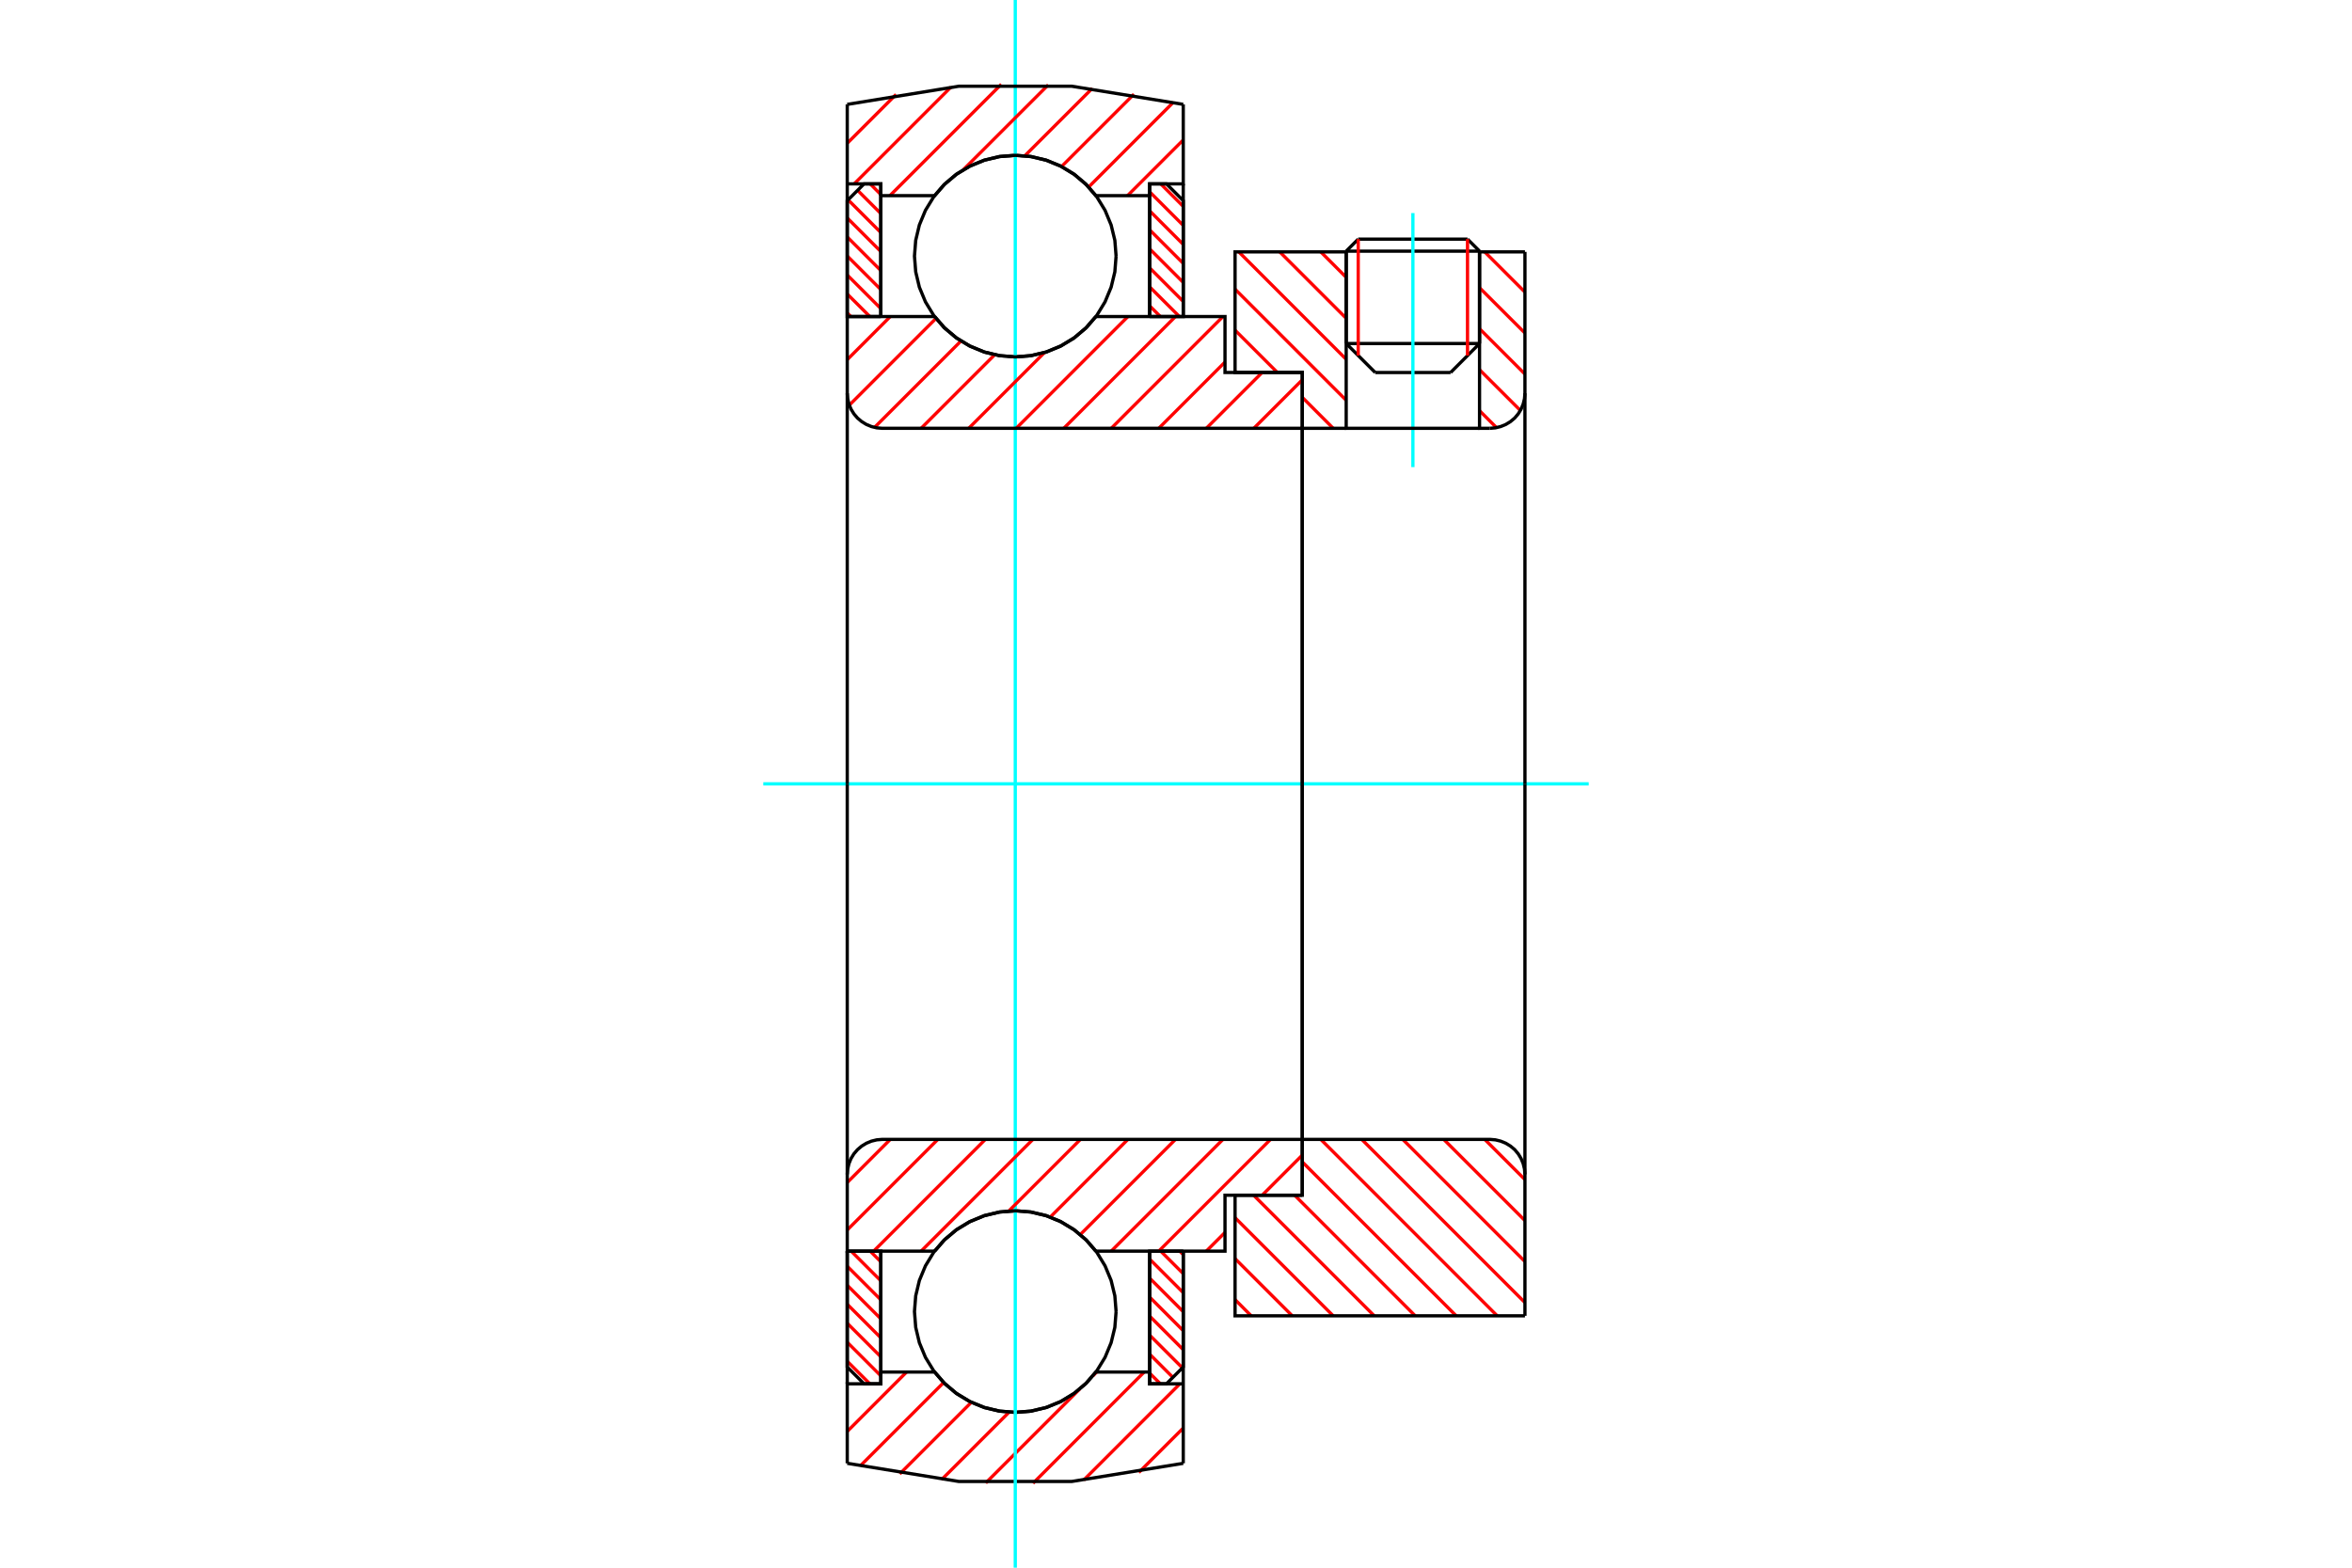 <?xml version="1.0" standalone="no"?>
<!DOCTYPE svg PUBLIC "-//W3C//DTD SVG 1.1//EN"
	"http://www.w3.org/Graphics/SVG/1.1/DTD/svg11.dtd">
<svg xmlns="http://www.w3.org/2000/svg" height="100%" width="100%" viewBox="0 0 36000 24000">
	<rect x="-1800" y="-1200" width="39600" height="26400" style="fill:#FFF"/>
	<g style="fill:none; fill-rule:evenodd" transform="matrix(1 0 0 1 0 0)">
		<g style="fill:none; stroke:#000; stroke-width:50; shape-rendering:geometricPrecision">
			<line x1="22646" y1="3845" x2="20605" y2="3845"/>
			<line x1="20789" y1="3661" x2="22462" y2="3661"/>
			<line x1="20605" y1="5259" x2="22646" y2="5259"/>
			<line x1="22203" y1="5703" x2="21049" y2="5703"/>
			<line x1="20789" y1="3661" x2="20605" y2="3845"/>
			<line x1="22646" y1="3845" x2="22462" y2="3661"/>
			<line x1="22203" y1="5703" x2="22646" y2="5259"/>
			<line x1="20605" y1="5259" x2="21049" y2="5703"/>
			<line x1="20605" y1="3845" x2="20605" y2="5259"/>
			<line x1="22646" y1="5259" x2="22646" y2="3845"/>
		</g>
		<g style="fill:none; stroke:#0FF; stroke-width:50; shape-rendering:geometricPrecision">
			<line x1="21626" y1="7151" x2="21626" y2="3262"/>
		</g>
		<g style="fill:none; stroke:#F00; stroke-width:50; shape-rendering:geometricPrecision">
			<line x1="22462" y1="3661" x2="22462" y2="5443"/>
			<line x1="20789" y1="5443" x2="20789" y2="3661"/>
			<line x1="12968" y1="20840" x2="13314" y2="21185"/>
			<line x1="12968" y1="20549" x2="13482" y2="21063"/>
			<line x1="12968" y1="20258" x2="13482" y2="20772"/>
			<line x1="12968" y1="19967" x2="13482" y2="20481"/>
			<line x1="12968" y1="19676" x2="13482" y2="20190"/>
			<line x1="12968" y1="19385" x2="13482" y2="19899"/>
			<line x1="13028" y1="19154" x2="13482" y2="19608"/>
			<line x1="13319" y1="19154" x2="13482" y2="19317"/>
		</g>
		<g style="fill:none; stroke:#000; stroke-width:50; shape-rendering:geometricPrecision">
			<polyline points="12968,19154 12968,20928 13225,21185 13482,21185 13482,19154 12968,19154"/>
		</g>
		<g style="fill:none; stroke:#0FF; stroke-width:50; shape-rendering:geometricPrecision">
			<line x1="11683" y1="12000" x2="24317" y2="12000"/>
		</g>
		<g style="fill:none; stroke:#F00; stroke-width:50; shape-rendering:geometricPrecision">
			<line x1="12968" y1="4792" x2="13023" y2="4846"/>
			<line x1="12968" y1="4501" x2="13314" y2="4846"/>
			<line x1="12968" y1="4210" x2="13482" y2="4724"/>
			<line x1="12968" y1="3919" x2="13482" y2="4433"/>
			<line x1="12968" y1="3628" x2="13482" y2="4142"/>
			<line x1="12968" y1="3337" x2="13482" y2="3851"/>
			<line x1="12981" y1="3059" x2="13482" y2="3560"/>
			<line x1="13126" y1="2913" x2="13482" y2="3269"/>
			<line x1="13319" y1="2815" x2="13482" y2="2978"/>
		</g>
		<g style="fill:none; stroke:#000; stroke-width:50; shape-rendering:geometricPrecision">
			<polyline points="13482,4846 13482,2815 13225,2815 12968,3072 12968,4846 13482,4846"/>
		</g>
		<g style="fill:none; stroke:#F00; stroke-width:50; shape-rendering:geometricPrecision">
			<line x1="18057" y1="19154" x2="18111" y2="19208"/>
			<line x1="17766" y1="19154" x2="18111" y2="19499"/>
			<line x1="17597" y1="19276" x2="18111" y2="19790"/>
			<line x1="17597" y1="19567" x2="18111" y2="20081"/>
			<line x1="17597" y1="19858" x2="18111" y2="20372"/>
			<line x1="17597" y1="20149" x2="18111" y2="20663"/>
			<line x1="17597" y1="20440" x2="18098" y2="20941"/>
			<line x1="17597" y1="20731" x2="17953" y2="21087"/>
			<line x1="17597" y1="21022" x2="17761" y2="21185"/>
		</g>
		<g style="fill:none; stroke:#000; stroke-width:50; shape-rendering:geometricPrecision">
			<polyline points="18111,19154 18111,20928 17854,21185 17597,21185 17597,19154 18111,19154"/>
		</g>
		<g style="fill:none; stroke:#F00; stroke-width:50; shape-rendering:geometricPrecision">
			<line x1="17766" y1="2815" x2="18111" y2="3160"/>
			<line x1="17597" y1="2937" x2="18111" y2="3451"/>
			<line x1="17597" y1="3228" x2="18111" y2="3742"/>
			<line x1="17597" y1="3519" x2="18111" y2="4033"/>
			<line x1="17597" y1="3810" x2="18111" y2="4324"/>
			<line x1="17597" y1="4101" x2="18111" y2="4615"/>
			<line x1="17597" y1="4392" x2="18052" y2="4846"/>
			<line x1="17597" y1="4683" x2="17761" y2="4846"/>
		</g>
		<g style="fill:none; stroke:#000; stroke-width:50; shape-rendering:geometricPrecision">
			<polyline points="17597,4846 17597,2815 17854,2815 18111,3072 18111,4846 17597,4846"/>
			<polyline points="17083,3921 17064,3679 17007,3444 16914,3220 16788,3014 16631,2830 16447,2672 16240,2546 16016,2453 15781,2397 15540,2378 15298,2397 15063,2453 14839,2546 14633,2672 14448,2830 14291,3014 14165,3220 14072,3444 14016,3679 13997,3921 14016,4162 14072,4397 14165,4621 14291,4828 14448,5012 14633,5169 14839,5295 15063,5388 15298,5445 15540,5464 15781,5445 16016,5388 16240,5295 16447,5169 16631,5012 16788,4828 16914,4621 17007,4397 17064,4162 17083,3921"/>
			<polyline points="17083,20079 17064,19838 17007,19603 16914,19379 16788,19172 16631,18988 16447,18831 16240,18705 16016,18612 15781,18555 15540,18536 15298,18555 15063,18612 14839,18705 14633,18831 14448,18988 14291,19172 14165,19379 14072,19603 14016,19838 13997,20079 14016,20321 14072,20556 14165,20780 14291,20986 14448,21170 14633,21328 14839,21454 15063,21547 15298,21603 15540,21622 15781,21603 16016,21547 16240,21454 16447,21328 16631,21170 16788,20986 16914,20780 17007,20556 17064,20321 17083,20079"/>
		</g>
		<g style="fill:none; stroke:#F00; stroke-width:50; shape-rendering:geometricPrecision">
			<line x1="22725" y1="17443" x2="23341" y2="18059"/>
			<line x1="22098" y1="17443" x2="23341" y2="18686"/>
			<line x1="21470" y1="17443" x2="23341" y2="19314"/>
			<line x1="20843" y1="17443" x2="23341" y2="19941"/>
			<line x1="20216" y1="17443" x2="22916" y2="20144"/>
			<line x1="19933" y1="17788" x2="22288" y2="20144"/>
			<line x1="19816" y1="18298" x2="21661" y2="20144"/>
			<line x1="19188" y1="18298" x2="21034" y2="20144"/>
			<line x1="18904" y1="18642" x2="20406" y2="20144"/>
			<line x1="18904" y1="19269" x2="19779" y2="20144"/>
			<line x1="18904" y1="19896" x2="19151" y2="20144"/>
		</g>
		<g style="fill:none; stroke:#000; stroke-width:50; shape-rendering:geometricPrecision">
			<line x1="23341" y1="12000" x2="23341" y2="20144"/>
			<polyline points="23341,17979 23334,17895 23314,17814 23282,17736 23238,17664 23184,17600 23120,17546 23048,17502 22970,17470 22889,17450 22805,17443 19933,17443 19933,12000"/>
			<polyline points="19933,17443 19933,18298 18904,18298 18904,20144 23341,20144"/>
		</g>
		<g style="fill:none; stroke:#F00; stroke-width:50; shape-rendering:geometricPrecision">
			<line x1="22725" y1="3856" x2="23341" y2="4472"/>
			<line x1="22646" y1="4405" x2="23341" y2="5099"/>
			<line x1="22646" y1="5032" x2="23341" y2="5727"/>
			<line x1="22646" y1="5660" x2="23271" y2="6284"/>
			<line x1="20216" y1="3856" x2="20605" y2="4246"/>
			<line x1="22646" y1="6287" x2="22906" y2="6547"/>
			<line x1="19588" y1="3856" x2="20605" y2="4873"/>
			<line x1="18961" y1="3856" x2="20605" y2="5501"/>
			<line x1="18904" y1="4427" x2="20605" y2="6128"/>
			<line x1="18904" y1="5055" x2="19551" y2="5702"/>
			<line x1="19933" y1="6083" x2="20406" y2="6557"/>
			<line x1="18904" y1="5682" x2="18924" y2="5702"/>
		</g>
		<g style="fill:none; stroke:#000; stroke-width:50; shape-rendering:geometricPrecision">
			<line x1="23341" y1="12000" x2="23341" y2="3856"/>
			<polyline points="22805,6557 22889,6550 22970,6530 23048,6498 23120,6454 23184,6400 23238,6336 23282,6264 23314,6186 23334,6105 23341,6021"/>
			<polyline points="22805,6557 22646,6557 22646,3856"/>
			<polyline points="22646,6557 20605,6557 20605,3856"/>
			<polyline points="20605,6557 19933,6557 19933,12000"/>
			<polyline points="19933,6557 19933,5702 18904,5702 18904,3856 20605,3856"/>
			<line x1="22646" y1="3856" x2="23341" y2="3856"/>
		</g>
		<g style="fill:none; stroke:#F00; stroke-width:50; shape-rendering:geometricPrecision">
			<line x1="18111" y1="21862" x2="17431" y2="22542"/>
			<line x1="18060" y1="21185" x2="16587" y2="22659"/>
			<line x1="17513" y1="21005" x2="15811" y2="22708"/>
			<line x1="16786" y1="21005" x2="16726" y2="21065"/>
			<line x1="16524" y1="21267" x2="15088" y2="22703"/>
			<line x1="15445" y1="21619" x2="14411" y2="22653"/>
			<line x1="14868" y1="21468" x2="13771" y2="22565"/>
			<line x1="14444" y1="21165" x2="13165" y2="22444"/>
			<line x1="13876" y1="21005" x2="12968" y2="21914"/>
			<line x1="12969" y1="21185" x2="12968" y2="21186"/>
		</g>
		<g style="fill:none; stroke:#000; stroke-width:50; shape-rendering:geometricPrecision">
			<polyline points="18111,19154 18111,21185 18111,22402"/>
			<polyline points="12968,22402 14675,22680 16404,22680 18111,22402"/>
			<polyline points="12968,22402 12968,21185 13482,21185 13482,21005 13482,19154"/>
			<polyline points="13482,21005 14305,21005 14462,21184 14645,21337 14850,21460 15070,21549 15302,21604 15540,21622 15777,21604 16009,21549 16230,21460 16434,21337 16617,21184 16774,21005 17597,21005 17597,19154"/>
			<polyline points="17597,21005 17597,21185 18111,21185"/>
			<line x1="12968" y1="21185" x2="12968" y2="19154"/>
		</g>
		<g style="fill:none; stroke:#0FF; stroke-width:50; shape-rendering:geometricPrecision">
			<line x1="15540" y1="24000" x2="15540" y2="0"/>
		</g>
		<g style="fill:none; stroke:#F00; stroke-width:50; shape-rendering:geometricPrecision">
			<line x1="18111" y1="2142" x2="17258" y2="2995"/>
			<line x1="17960" y1="1565" x2="16663" y2="2863"/>
			<line x1="17356" y1="1442" x2="16248" y2="2550"/>
			<line x1="16719" y1="1352" x2="15686" y2="2385"/>
			<line x1="16045" y1="1299" x2="14744" y2="2599"/>
			<line x1="15326" y1="1290" x2="13621" y2="2995"/>
			<line x1="14554" y1="1335" x2="13074" y2="2815"/>
			<line x1="13715" y1="1446" x2="12968" y2="2193"/>
		</g>
		<g style="fill:none; stroke:#000; stroke-width:50; shape-rendering:geometricPrecision">
			<polyline points="12968,4846 12968,2815 12968,1598"/>
			<polyline points="18111,1598 16404,1320 14675,1320 12968,1598"/>
			<polyline points="18111,1598 18111,2815 17597,2815 17597,2995 17597,4846"/>
			<polyline points="17597,2995 16774,2995 16617,2816 16434,2663 16230,2540 16009,2451 15777,2396 15540,2378 15302,2396 15070,2451 14850,2540 14645,2663 14462,2816 14305,2995 13482,2995 13482,4846"/>
			<polyline points="13482,2995 13482,2815 12968,2815"/>
			<line x1="18111" y1="2815" x2="18111" y2="4846"/>
		</g>
		<g style="fill:none; stroke:#F00; stroke-width:50; shape-rendering:geometricPrecision">
			<line x1="19933" y1="17684" x2="19319" y2="18298"/>
			<line x1="18750" y1="18868" x2="18464" y2="19154"/>
			<line x1="19447" y1="17443" x2="17736" y2="19154"/>
			<line x1="18719" y1="17443" x2="17009" y2="19154"/>
			<line x1="17992" y1="17443" x2="16534" y2="18901"/>
			<line x1="17264" y1="17443" x2="16075" y2="18633"/>
			<line x1="16537" y1="17443" x2="15440" y2="18540"/>
			<line x1="15810" y1="17443" x2="14099" y2="19154"/>
			<line x1="15082" y1="17443" x2="13372" y2="19154"/>
			<line x1="14355" y1="17443" x2="12968" y2="18830"/>
			<line x1="13627" y1="17443" x2="12968" y2="18103"/>
		</g>
		<g style="fill:none; stroke:#000; stroke-width:50; shape-rendering:geometricPrecision">
			<line x1="19933" y1="12000" x2="19933" y2="18298"/>
			<polyline points="19933,17443 13504,17443 13420,17450 13338,17470 13261,17502 13189,17546 13125,17600 13070,17664 13026,17736 12994,17814 12975,17895 12968,17979 12968,19154 13482,19154 14305,19154"/>
			<polyline points="16774,19154 16617,18975 16434,18822 16230,18699 16009,18609 15777,18555 15540,18536 15302,18555 15070,18609 14850,18699 14645,18822 14462,18975 14305,19154"/>
			<polyline points="16774,19154 18750,19154 18750,18298 19933,18298"/>
			<line x1="12968" y1="12000" x2="12968" y2="17979"/>
		</g>
		<g style="fill:none; stroke:#F00; stroke-width:50; shape-rendering:geometricPrecision">
			<line x1="19933" y1="6542" x2="19919" y2="6557"/>
			<line x1="19933" y1="5815" x2="19191" y2="6557"/>
			<line x1="19319" y1="5702" x2="18464" y2="6557"/>
			<line x1="18750" y1="5543" x2="17736" y2="6557"/>
			<line x1="18719" y1="4846" x2="17009" y2="6557"/>
			<line x1="17992" y1="4846" x2="16282" y2="6557"/>
			<line x1="17264" y1="4846" x2="15554" y2="6557"/>
			<line x1="15987" y1="5397" x2="14827" y2="6557"/>
			<line x1="15225" y1="5431" x2="14099" y2="6557"/>
			<line x1="14709" y1="5220" x2="13386" y2="6543"/>
			<line x1="14327" y1="4874" x2="13000" y2="6202"/>
			<line x1="13627" y1="4846" x2="12968" y2="5506"/>
		</g>
		<g style="fill:none; stroke:#000; stroke-width:50; shape-rendering:geometricPrecision">
			<line x1="12968" y1="12000" x2="12968" y2="4846"/>
			<polyline points="12968,6021 12975,6105 12994,6186 13026,6264 13070,6336 13125,6400 13189,6454 13261,6498 13338,6530 13420,6550 13504,6557 19933,6557 19933,5702 18750,5702 18750,4846 16774,4846"/>
			<polyline points="14305,4846 14462,5025 14645,5178 14850,5301 15070,5391 15302,5445 15540,5464 15777,5445 16009,5391 16230,5301 16434,5178 16617,5025 16774,4846"/>
			<polyline points="14305,4846 13482,4846 12968,4846"/>
			<line x1="19933" y1="12000" x2="19933" y2="6557"/>
		</g>
	</g>
</svg>
